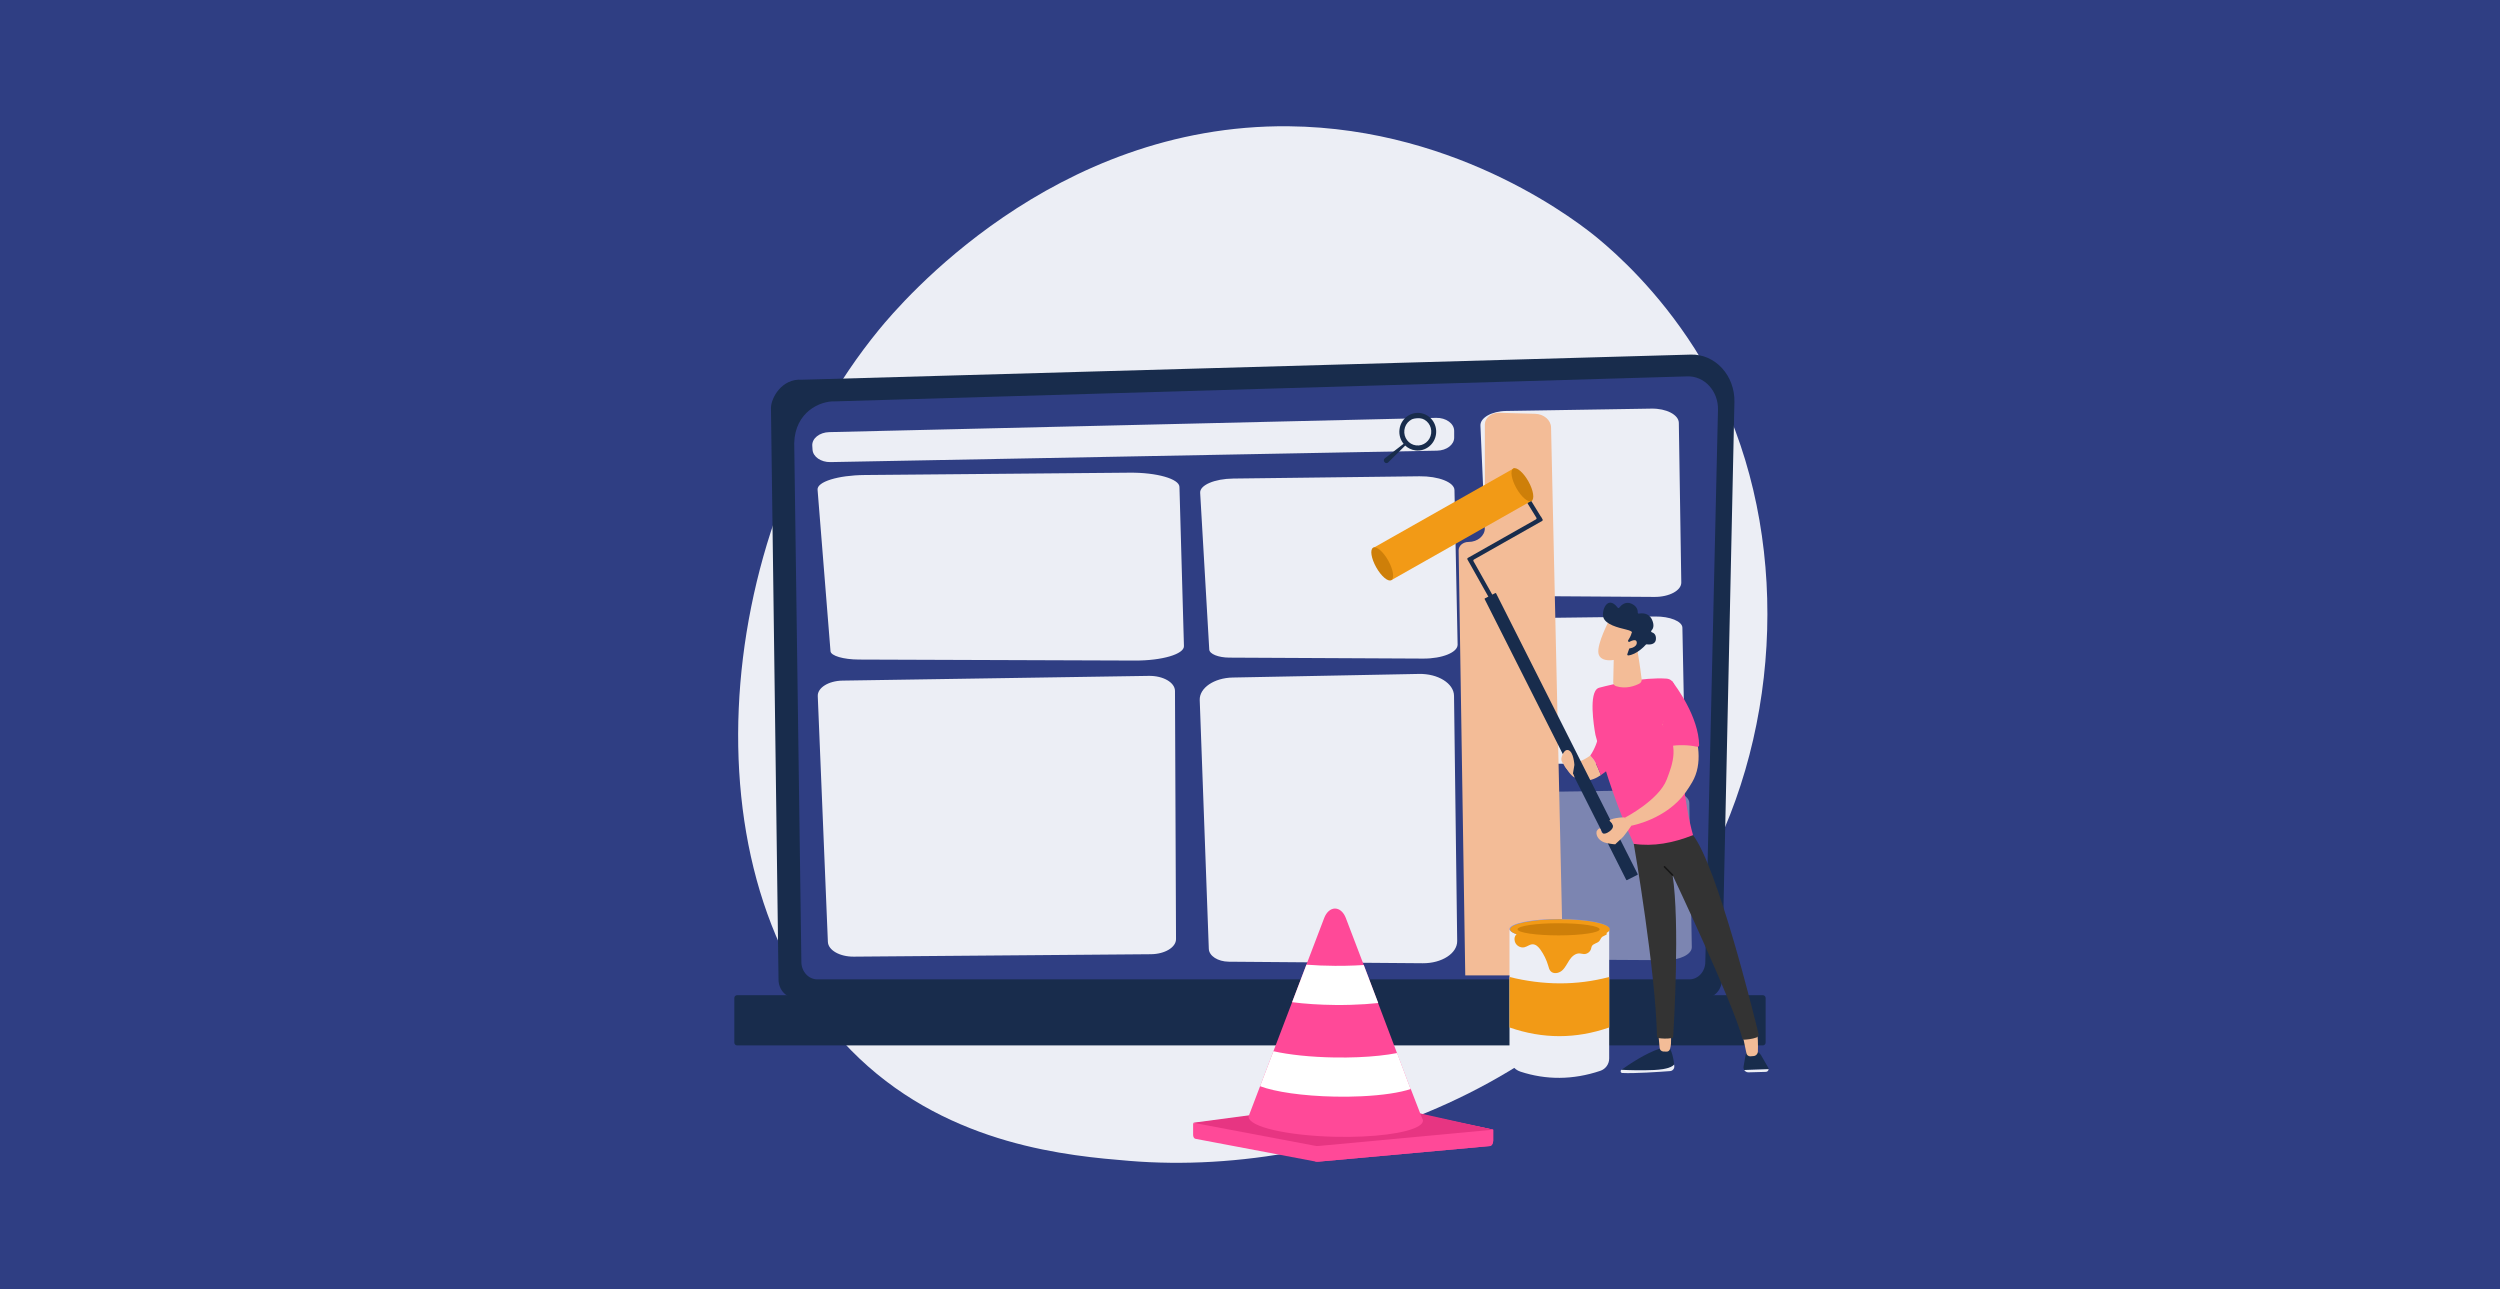 <svg width="1920" height="990" viewBox="0 0 1920 990" fill="none" xmlns="http://www.w3.org/2000/svg">
<path d="M1920 0H0V990H1920V0Z" fill="#2F3E83"/>
<g clip-path="url(#clip0_1_92)">
<path d="M1324.22 636.713C1244.15 824.602 1032.77 905.304 867.15 891.544C821.928 887.788 730.944 880.227 659.902 812.789C523.471 683.277 544.483 412.559 675.085 253.177C691.905 232.653 808.323 95.135 989.741 96.976C1122.56 98.322 1215.79 173.641 1227.13 183.023C1241.45 194.877 1273.03 223.043 1301.5 267.729C1368.38 372.724 1374.26 519.301 1324.22 636.71L1324.22 636.713Z" fill="#ECEEF5"/>
<path d="M1322.44 752.324C1322.44 760.085 1316.62 766.434 1309.51 766.434H610.828C603.72 766.434 597.908 760.085 597.908 752.324L592.094 313.409C592.094 305.649 600.457 290.496 615.788 291.637L1298.63 272.322C1307.54 272.071 1316.16 275.821 1322.48 282.701C1328.79 289.582 1332.25 298.989 1332.04 308.724L1322.44 752.324H1322.44Z" fill="#182C4C"/>
<path d="M1309.68 738.787C1309.68 746.136 1304.18 752.15 1297.46 752.15H627.676C620.953 752.15 615.452 746.136 615.452 738.787L609.965 340.336C610.611 316.359 629.841 307.741 641.498 308.25C641.498 308.25 1175.2 292.597 1295.93 289.056C1302.2 288.873 1308.26 291.511 1312.69 296.347C1317.13 301.184 1319.57 307.804 1319.41 314.653L1309.68 738.787H1309.68Z" fill="#2F3E83"/>
<path d="M1353.86 764.307H566.099C564.918 764.307 563.96 765.268 563.96 766.453V800.726C563.96 801.911 564.918 802.873 566.099 802.873H1353.86C1355.04 802.873 1356 801.911 1356 800.726V766.453C1356 765.268 1355.04 764.307 1353.86 764.307Z" fill="#182C4C"/>
<path d="M636.82 331.877L1102.95 320.913C1110.53 320.735 1116.8 325.26 1116.8 330.908V336.108C1116.8 341.533 1110.99 345.967 1103.71 346.104L637.785 354.891C630.495 355.028 624.387 350.809 624.029 345.386L623.829 342.365C623.459 336.78 629.314 332.052 636.823 331.877H636.82Z" fill="#ECEEF5"/>
<path d="M1102.88 333.315C1103.87 325.389 1098.39 318.174 1090.63 317.2C1082.88 316.225 1075.79 321.859 1074.81 329.785C1074.29 333.927 1075.54 337.872 1077.96 340.839L1063.53 351.986C1062.61 352.724 1062.52 354.085 1063.32 354.939L1063.45 355.079C1064.16 355.837 1065.35 355.868 1066.1 355.151L1079.21 342.188C1081.31 344.166 1084 345.521 1087.05 345.904C1094.81 346.878 1101.89 341.245 1102.88 333.318V333.315ZM1087.53 342.062C1081.85 341.347 1077.83 336.062 1078.56 330.257C1079.29 324.451 1084.48 320.324 1090.16 321.038C1095.83 321.753 1099.85 327.038 1099.13 332.844C1098.4 338.649 1093.21 342.777 1087.53 342.062Z" fill="#182C4C"/>
<path d="M628.041 534.599L635.814 723.377C636.076 729.74 644.929 734.794 655.662 734.705L883.867 732.841C894.597 732.753 903.208 727.562 903.182 721.202L902.388 530.654C902.359 524.134 893.287 518.903 882.296 519.075L647.111 522.708C636.31 522.874 627.779 528.196 628.044 534.602L628.041 534.599Z" fill="#ECEEF5"/>
<path d="M947.06 367.533L1090.12 365.787C1104.76 365.607 1116.9 370.38 1117.03 376.366L1119.45 495.036C1119.58 501.016 1107.65 505.869 1093.01 505.798L944.078 505.052C935.698 505.009 928.904 502.265 928.707 498.843L921.725 378.455C921.384 372.59 932.705 367.711 947.065 367.536L947.06 367.533Z" fill="#ECEEF5"/>
<path d="M663.948 364.815L867.526 363.014C888.364 362.831 905.64 367.751 905.813 373.916L909.27 496.219C909.444 502.382 892.467 507.384 871.637 507.31L659.702 506.541C647.78 506.498 638.11 503.671 637.828 500.144L627.89 376.071C627.406 370.026 643.514 364.998 663.948 364.818V364.815Z" fill="#ECEEF5"/>
<path d="M946.721 520.347L1089.78 517.574C1104.42 517.291 1116.56 524.866 1116.69 534.362L1119.12 722.691C1119.24 732.181 1107.31 739.885 1092.67 739.767L943.739 738.584C935.359 738.518 928.565 734.162 928.369 728.731L921.386 537.675C921.045 528.365 932.366 520.621 946.726 520.344L946.721 520.347Z" fill="#ECEEF5"/>
<path d="M1156.74 315.619L1268.35 313.815C1279.77 313.629 1289.24 318.56 1289.34 324.743L1291.23 447.32C1291.33 453.497 1282.02 458.511 1270.6 458.437L1154.41 457.665C1147.87 457.622 1142.57 454.786 1142.42 451.253L1136.97 326.901C1136.7 320.841 1145.53 315.802 1156.74 315.622V315.619Z" fill="#ECEEF5"/>
<path d="M1159.48 474.893L1271.09 473.478C1282.51 473.332 1291.98 477.202 1292.08 482.05L1293.98 578.227C1294.07 583.075 1284.76 587.008 1273.34 586.948L1157.15 586.342C1150.61 586.308 1145.32 584.084 1145.16 581.311L1139.71 483.742C1139.45 478.989 1148.28 475.033 1159.48 474.893Z" fill="#ECEEF5"/>
<path opacity="0.37" d="M1164.8 608.432L1276.41 606.803C1287.84 606.637 1297.31 611.09 1297.4 616.673L1299.3 727.388C1299.4 732.967 1290.09 737.495 1278.67 737.426L1162.48 736.729C1155.94 736.689 1150.64 734.131 1150.48 730.938L1145.04 618.622C1144.77 613.148 1153.6 608.598 1164.8 608.435V608.432Z" fill="white"/>
<path d="M1125.32 749.123L1120.23 422.718C1120.17 419.136 1123.61 416.209 1127.87 416.209C1134.77 416.209 1140.36 411.513 1140.36 405.722V325.992C1140.36 320.915 1145.37 316.851 1151.4 317.019L1178.9 317.786C1185.67 317.974 1191.08 322.582 1191.21 328.273L1200.61 749.126H1125.32V749.123Z" fill="#F3BC97"/>
<path d="M1201.6 584.913L1201.71 588.486C1212.65 603.778 1222.61 599.877 1229.46 595.289C1225.34 584.99 1224.6 583.852 1221.31 580.271C1208.94 589.303 1201.6 584.913 1201.6 584.913H1201.6Z" fill="#F3BC97"/>
<path d="M1251.46 568.131L1232.21 537.909C1230.94 554.957 1227.93 570.924 1221.31 580.271C1224.6 583.85 1225.34 584.99 1229.46 595.289C1246.57 583.838 1251.46 568.131 1251.46 568.131Z" fill="#FF4998"/>
<path d="M1270.37 821.767C1260.77 822.21 1251.48 821.932 1245.27 821.612C1250.92 817.576 1263.94 808.792 1274.83 805.297L1282.3 804.848C1282.3 804.848 1284.84 808.715 1285.74 817.565C1284.5 819.117 1280.88 821.281 1270.37 821.767Z" fill="#182C4C"/>
<path d="M1245.19 821.667C1245.22 821.65 1245.25 821.629 1245.27 821.612C1251.48 821.932 1260.77 822.21 1270.37 821.767C1280.88 821.281 1284.5 819.117 1285.74 817.565C1285.78 817.974 1285.83 818.377 1285.86 818.805C1286.02 820.749 1284.58 822.453 1282.64 822.599C1274.78 823.196 1255.28 824.548 1245.88 824.051C1244.64 823.985 1244.18 822.387 1245.19 821.661V821.667Z" fill="#ECEEF5"/>
<path d="M1339.04 819.188C1339.74 814.664 1340.87 808.124 1341.74 806.451C1343.11 803.827 1347.78 806.451 1347.78 806.451C1347.78 806.451 1351.07 807.989 1352.58 810.55C1353.54 812.182 1356.21 816.83 1358.01 819.986C1358.22 820.349 1358.31 820.735 1358.29 821.109L1339.56 821.767C1339.11 821.029 1338.89 820.129 1339.04 819.188Z" fill="#182C4C"/>
<path d="M1358.29 821.109C1358.26 822.184 1357.41 823.159 1356.22 823.19L1342.87 823.559C1341.46 823.599 1340.24 822.862 1339.56 821.767L1358.29 821.109H1358.29Z" fill="#ECEEF5"/>
<path d="M1337.6 791.413C1337.77 791.956 1340.19 803.736 1341.25 808.904C1341.54 810.333 1342.82 811.336 1344.27 811.262C1345.07 811.222 1345.99 811.151 1346.96 811.025C1348.67 810.802 1349.98 809.364 1350.05 807.629C1350.22 803.101 1350.3 794.406 1348.64 791.036C1346.36 786.388 1337.6 791.41 1337.6 791.41V791.413Z" fill="#F3BC97"/>
<path d="M1283.77 794.786C1282.73 794.752 1284.19 800.166 1282.62 805.488C1282.26 806.689 1281.37 807.629 1280.12 807.646C1279.31 807.658 1278.36 807.64 1277.38 807.563C1275.92 807.446 1274.75 806.306 1274.61 804.839L1273.33 791.039L1283.77 794.786H1283.77Z" fill="#F3BC97"/>
<path d="M1254.73 648.069C1255.2 650.333 1271.55 746.096 1272.55 795.649C1272.56 796.481 1273.17 797.176 1273.99 797.293C1276.07 797.585 1280.11 797.956 1284.03 797.227C1284.57 797.127 1284.97 796.684 1285.01 796.135C1285.58 786.9 1290.18 708.825 1284.55 672.072C1284.55 672.072 1331.05 770.321 1338.1 797.41C1338.27 798.07 1338.88 798.514 1339.55 798.476C1341.54 798.371 1345.69 798.01 1348.98 796.796C1350.15 796.361 1350.83 795.118 1350.53 793.891C1346.59 777.679 1318.99 665.977 1300.25 641.366L1254.74 648.067L1254.73 648.069Z" fill="#333333"/>
<path d="M1284.54 672.683C1284.7 672.683 1284.85 672.626 1284.97 672.509C1285.21 672.272 1285.22 671.883 1284.98 671.643L1278.75 665.251C1278.52 665.008 1278.13 665.006 1277.89 665.243C1277.65 665.48 1277.64 665.869 1277.88 666.109L1284.11 672.5C1284.23 672.623 1284.39 672.683 1284.54 672.683Z" fill="#161616"/>
<path d="M1228.15 528.176C1240.1 525.035 1262.13 520.067 1279.67 521.167C1285.4 521.528 1286.49 526.941 1286.71 530.986C1289.37 577.881 1293.43 617.156 1300.25 641.369C1284.92 647.458 1269.73 650.282 1254.74 648.07C1243.51 623.925 1233.69 596.049 1225.3 564.389C1225.3 564.389 1220.38 539.141 1225.16 530.723C1225.9 529.411 1226.88 528.508 1228.16 528.173L1228.15 528.176Z" fill="#FF4998"/>
<path d="M1256.88 495.327C1256.88 495.327 1259.9 513.392 1260.8 521.745C1260.94 523.103 1260.24 524.386 1259.03 525.012C1255.73 526.716 1248.69 529.46 1241.03 526.941C1239.76 526.527 1238.94 525.301 1238.96 523.966L1239.49 499.849L1256.89 495.327H1256.88Z" fill="#F3BC97"/>
<path d="M1184.35 400.085C1184.78 399.842 1184.93 399.299 1184.69 398.87L1183.47 396.692L1183.37 396.743L1176.17 385.01C1175.91 384.59 1175.36 384.461 1174.94 384.718L1173.58 385.564C1173.16 385.821 1173.03 386.373 1173.29 386.79L1179.94 397.621C1180.21 398.053 1180.06 398.619 1179.62 398.867L1127.34 428.463C1126.91 428.706 1126.76 429.249 1127 429.678L1128.23 431.856L1128.24 431.848L1145.23 462.09C1145.47 462.518 1146.02 462.67 1146.44 462.43L1147.84 461.638C1148.27 461.395 1148.42 460.852 1148.18 460.423L1131.62 430.959C1131.38 430.53 1131.53 429.987 1131.96 429.744L1184.35 400.088V400.085Z" fill="#182C4C"/>
<path d="M1163 359.486L1054.65 420.826L1068.54 445.562L1176.9 384.222L1163 359.486Z" fill="#F29A16"/>
<path d="M1257.54 671.866L1249.52 675.939C1249.31 676.045 1249.05 675.962 1248.95 675.75L1140.21 460.126C1140.1 459.914 1140.19 459.657 1140.4 459.551L1148.41 455.478C1148.62 455.372 1148.88 455.455 1148.99 455.667L1257.72 671.291C1257.83 671.503 1257.75 671.76 1257.54 671.866Z" fill="#182C4C"/>
<path d="M1068.55 445.563C1071.09 444.123 1070.02 437.376 1066.15 430.494C1062.29 423.612 1057.09 419.2 1054.55 420.64C1052 422.08 1053.07 428.826 1056.94 435.709C1060.81 442.591 1066 447.003 1068.55 445.563Z" fill="#CE7F09"/>
<path d="M1176.19 384.743C1178.73 383.303 1177.66 376.557 1173.8 369.675C1169.93 362.792 1164.73 358.381 1162.19 359.821C1159.65 361.261 1160.72 368.007 1164.58 374.889C1168.45 381.772 1173.65 386.183 1176.19 384.743Z" fill="#CE7F09"/>
<path d="M1199.84 585.465C1199.09 584.313 1198.9 582.886 1199.3 581.566C1200.09 579.007 1201.74 575.254 1204.49 576.083C1208.58 577.321 1209.13 587.477 1209.13 587.477L1208.04 593.997L1209.41 597.25C1206.7 595.938 1203.37 591.241 1199.84 585.465Z" fill="#F3BC97"/>
<path d="M1294.64 608.412C1296.32 606.054 1297.99 603.475 1299.65 600.628C1316.04 572.459 1285.99 529.32 1285.99 529.32L1276.83 556.686C1290.37 571.844 1284.68 586.468 1280.07 598.605C1274.04 614.492 1247.96 627.961 1247.96 627.961L1252.93 634.115C1252.93 634.115 1279.74 629.378 1294.64 608.415L1294.64 608.412Z" fill="#F3BC97"/>
<path d="M1304.94 572.327C1304.6 550.458 1287.3 527.224 1284.13 523.134C1283.91 522.842 1283.46 522.902 1283.31 523.237L1276.82 556.683C1279.58 563.146 1279.02 567.214 1281.77 573.036C1289.21 571.99 1296.12 571.939 1303.46 573.534C1304.23 573.699 1304.95 573.116 1304.94 572.327Z" fill="#FF4998"/>
<path d="M1247.96 627.958C1246.43 627.186 1234.49 628.93 1236.32 630.579C1239.53 633.469 1239.67 635.658 1236.3 638.362C1234.63 639.697 1230.81 641.724 1229.76 638.605C1229.47 637.728 1229.43 636.593 1228.6 636.193C1227.98 635.898 1226.24 638.008 1226.14 638.685C1225.56 642.481 1228.58 645.637 1231.91 646.895C1233.52 647.506 1235.24 647.766 1236.95 648.024C1237.9 648.167 1240.26 648.521 1240.48 648.427C1240.72 648.318 1240.87 648.067 1241.05 647.867C1241.83 647 1245.99 643.479 1246.9 642.301C1247.39 641.667 1253.63 633.769 1253.31 633.014C1253.31 633.014 1249.25 628.615 1247.96 627.961L1247.96 627.958Z" fill="#F3BC97"/>
<path d="M1236 476.082C1236 476.082 1226.35 494.307 1227.59 501.67C1228.82 509.033 1240.78 508.505 1251.22 502.525L1258.51 482.845L1236 476.082Z" fill="#F3BC97"/>
<path d="M1250.76 492.861C1250.33 492.672 1250.17 492.152 1250.43 491.76C1251.2 490.574 1252.65 488.158 1253.11 486.04C1253.11 486.04 1254.84 484.926 1248.7 483.448C1242.55 481.97 1233.38 479.677 1231.46 474.427C1229.58 469.304 1234.51 456.427 1242.39 466.689C1242.69 467.08 1243.27 467.089 1243.57 466.697C1244.86 465.011 1248.26 461.509 1252.97 463.633C1257.38 465.62 1257.87 468.864 1257.81 470.499C1257.8 470.979 1258.22 471.354 1258.7 471.265C1260.93 470.839 1266.28 470.471 1268.77 475.982C1270.83 480.521 1269.5 483.088 1268.28 484.345C1267.88 484.751 1268.05 485.423 1268.6 485.589C1270.06 486.04 1271.95 487.287 1271.76 490.731C1271.5 495.496 1266.2 495.076 1264.69 494.859C1264.44 494.824 1264.19 494.907 1264.02 495.093C1262.73 496.531 1256.89 502.642 1250.57 503.379C1250.03 503.442 1249.6 502.902 1249.78 502.379L1252.52 494.401C1252.64 494.03 1252.47 493.624 1252.11 493.466L1250.75 492.863L1250.76 492.861Z" fill="#182C4C"/>
<path d="M1249.66 493.992C1249.66 493.992 1256.52 489.262 1257.03 493.246C1257.53 497.231 1250.84 499.015 1247.53 497.531L1249.66 493.992Z" fill="#F3BC97"/>
<path d="M1229.03 822.401C1207.93 829.473 1187.44 829.482 1167.68 823.019C1162.68 821.384 1159.3 816.71 1159.3 811.436V714.268C1183.58 719.633 1209.04 719.904 1235.85 714.268V812.94C1235.85 817.242 1233.09 821.038 1229.03 822.401H1229.03Z" fill="#ECEEF5"/>
<path d="M1197.58 721.213C1218.72 721.213 1235.86 717.756 1235.86 713.49C1235.86 709.225 1218.72 705.767 1197.58 705.767C1176.44 705.767 1159.3 709.225 1159.3 713.49C1159.3 717.756 1176.44 721.213 1197.58 721.213Z" fill="#7D97F4"/>
<path d="M1235.86 789.084C1210.34 797.993 1184.82 797.993 1159.3 789.084V750.321C1185.05 756.692 1210.58 757.018 1235.86 750.321V789.084Z" fill="#F29A16"/>
<path d="M1163.41 723.097C1164.23 726.173 1167.72 728.248 1170.8 727.488C1172.96 726.953 1174.81 725.255 1177.03 725.218C1179.56 725.175 1181.58 727.265 1183.05 729.326C1185.72 733.067 1187.76 737.272 1189.04 741.694C1189.46 743.166 1189.84 744.732 1190.87 745.864C1193.08 748.288 1197.25 747.514 1199.7 745.339C1202.15 743.166 1203.48 740.028 1205.31 737.301C1207.13 734.574 1209.93 732.03 1213.19 732.227C1214.28 732.293 1215.34 732.67 1216.44 732.716C1218.86 732.819 1221.24 731.095 1221.91 728.757C1222.12 728.039 1222.18 727.268 1222.55 726.619C1223.66 724.678 1226.58 724.489 1228.1 722.914C1229.05 721.917 1229.37 720.465 1230.49 719.481C1230.92 719.11 1233.82 717.906 1233.88 717.72C1234.39 716.154 1232.77 714.739 1231.27 714.067C1222.47 710.134 1212.41 714.056 1202.86 715.397C1193.49 716.714 1184.52 714.568 1175.24 714.648C1170.12 714.693 1161.49 715.931 1163.41 723.094V723.097Z" fill="#F29A16"/>
<path d="M1198.02 721.434C1219.16 721.434 1236.3 717.976 1236.3 713.71C1236.3 709.445 1219.16 705.987 1198.02 705.987C1176.88 705.987 1159.74 709.445 1159.74 713.71C1159.74 717.976 1176.88 721.434 1198.02 721.434Z" fill="#F29A16"/>
<path d="M1197 718.381C1214.4 718.381 1228.51 716.29 1228.51 713.71C1228.51 711.131 1214.4 709.04 1197 709.04C1179.6 709.04 1165.49 711.131 1165.49 713.71C1165.49 716.29 1179.6 718.381 1197 718.381Z" fill="#CE7F09"/>
<path d="M1146.78 867.593V876.031C1146.78 878.192 1145.67 879.975 1144.21 880.17L1013.06 892.101C1012.08 892.235 1011.11 892.212 1010.14 892.044C1009.88 891.998 1009.63 891.944 1009.38 891.881L917.998 874.59C917.027 874.339 916.312 873.061 916.312 871.58V862.665L1013.27 850.602L1025.75 844.674L1038.16 846.469L1045.49 845.06L1062.24 849.954L1146.78 867.599V867.593Z" fill="#FF4998"/>
<path d="M1146.78 867.593V876.031C1146.78 878.192 1145.67 879.975 1144.21 880.17L1013.06 892.101C1012.09 892.235 1010.88 892.204 1010.15 892.041V846.583L1025.76 844.668L1038.16 846.463L1045.49 845.054L1062.24 849.948L1146.78 867.593Z" fill="#FF4998"/>
<path d="M1045.49 845.054L916.315 862.268L1009.49 879.884C1010.64 880.178 1011.8 880.247 1012.95 880.087L1146.78 867.593L1045.49 845.054H1045.49Z" fill="#E73582"/>
<path d="M1092.84 860.601C1092.84 866.778 1073.48 871.577 1046.76 872.824C1040.01 873.135 1032.8 873.221 1025.31 873.05C988.531 872.198 958.976 865.329 958.976 857.726C958.976 857.554 958.996 857.18 959.028 857.18H958.976L959.13 856.811C959.164 856.685 959.21 856.574 959.267 856.456L967.75 834.195L977.995 807.332L992.341 769.684L1003.32 740.865L1016.98 705.032C1018.69 700.544 1021.86 697.757 1025.28 697.757C1025.74 697.757 1026.2 697.806 1026.65 697.909C1029.54 698.543 1032.12 701.153 1033.6 705.043L1047.37 741.128L1058.37 770.327L1072.89 808.73V808.738L1083.31 836.33V836.339L1083.48 836.356L1092.15 858.78C1092.53 859.378 1092.84 859.989 1092.84 860.604L1092.84 860.601Z" fill="#FF4998"/>
<path d="M1083.48 836.353C1075.1 839.163 1061.71 841.184 1045.69 841.939C1039.23 842.244 1032.4 842.342 1025.27 842.207C1000.56 841.736 979.134 838.543 967.729 834.201L977.983 807.335C989.983 810.044 1006.71 811.871 1025.29 812.151C1031.31 812.242 1037.16 812.165 1042.74 811.94C1054.48 811.474 1064.83 810.342 1072.98 808.735L1083.32 836.327V836.336L1083.48 836.353H1083.48Z" fill="white"/>
<path d="M1058.5 770.324C1052.11 771.016 1045.08 771.487 1037.63 771.702C1033.63 771.822 1029.52 771.859 1025.32 771.819C1013.29 771.702 1002.03 770.93 992.341 769.686L1003.32 740.868C1010.19 741.411 1017.6 741.723 1025.32 741.768C1028.04 741.785 1030.73 741.768 1033.37 741.711C1038.21 741.62 1042.9 741.425 1047.37 741.125L1058.5 770.324H1058.5Z" fill="white"/>
</g>
<defs>
<clipPath id="clip0_1_92">
<rect width="796.596" height="796.083" fill="white" transform="translate(561.702 96.959)"/>
</clipPath>
</defs>
</svg>
